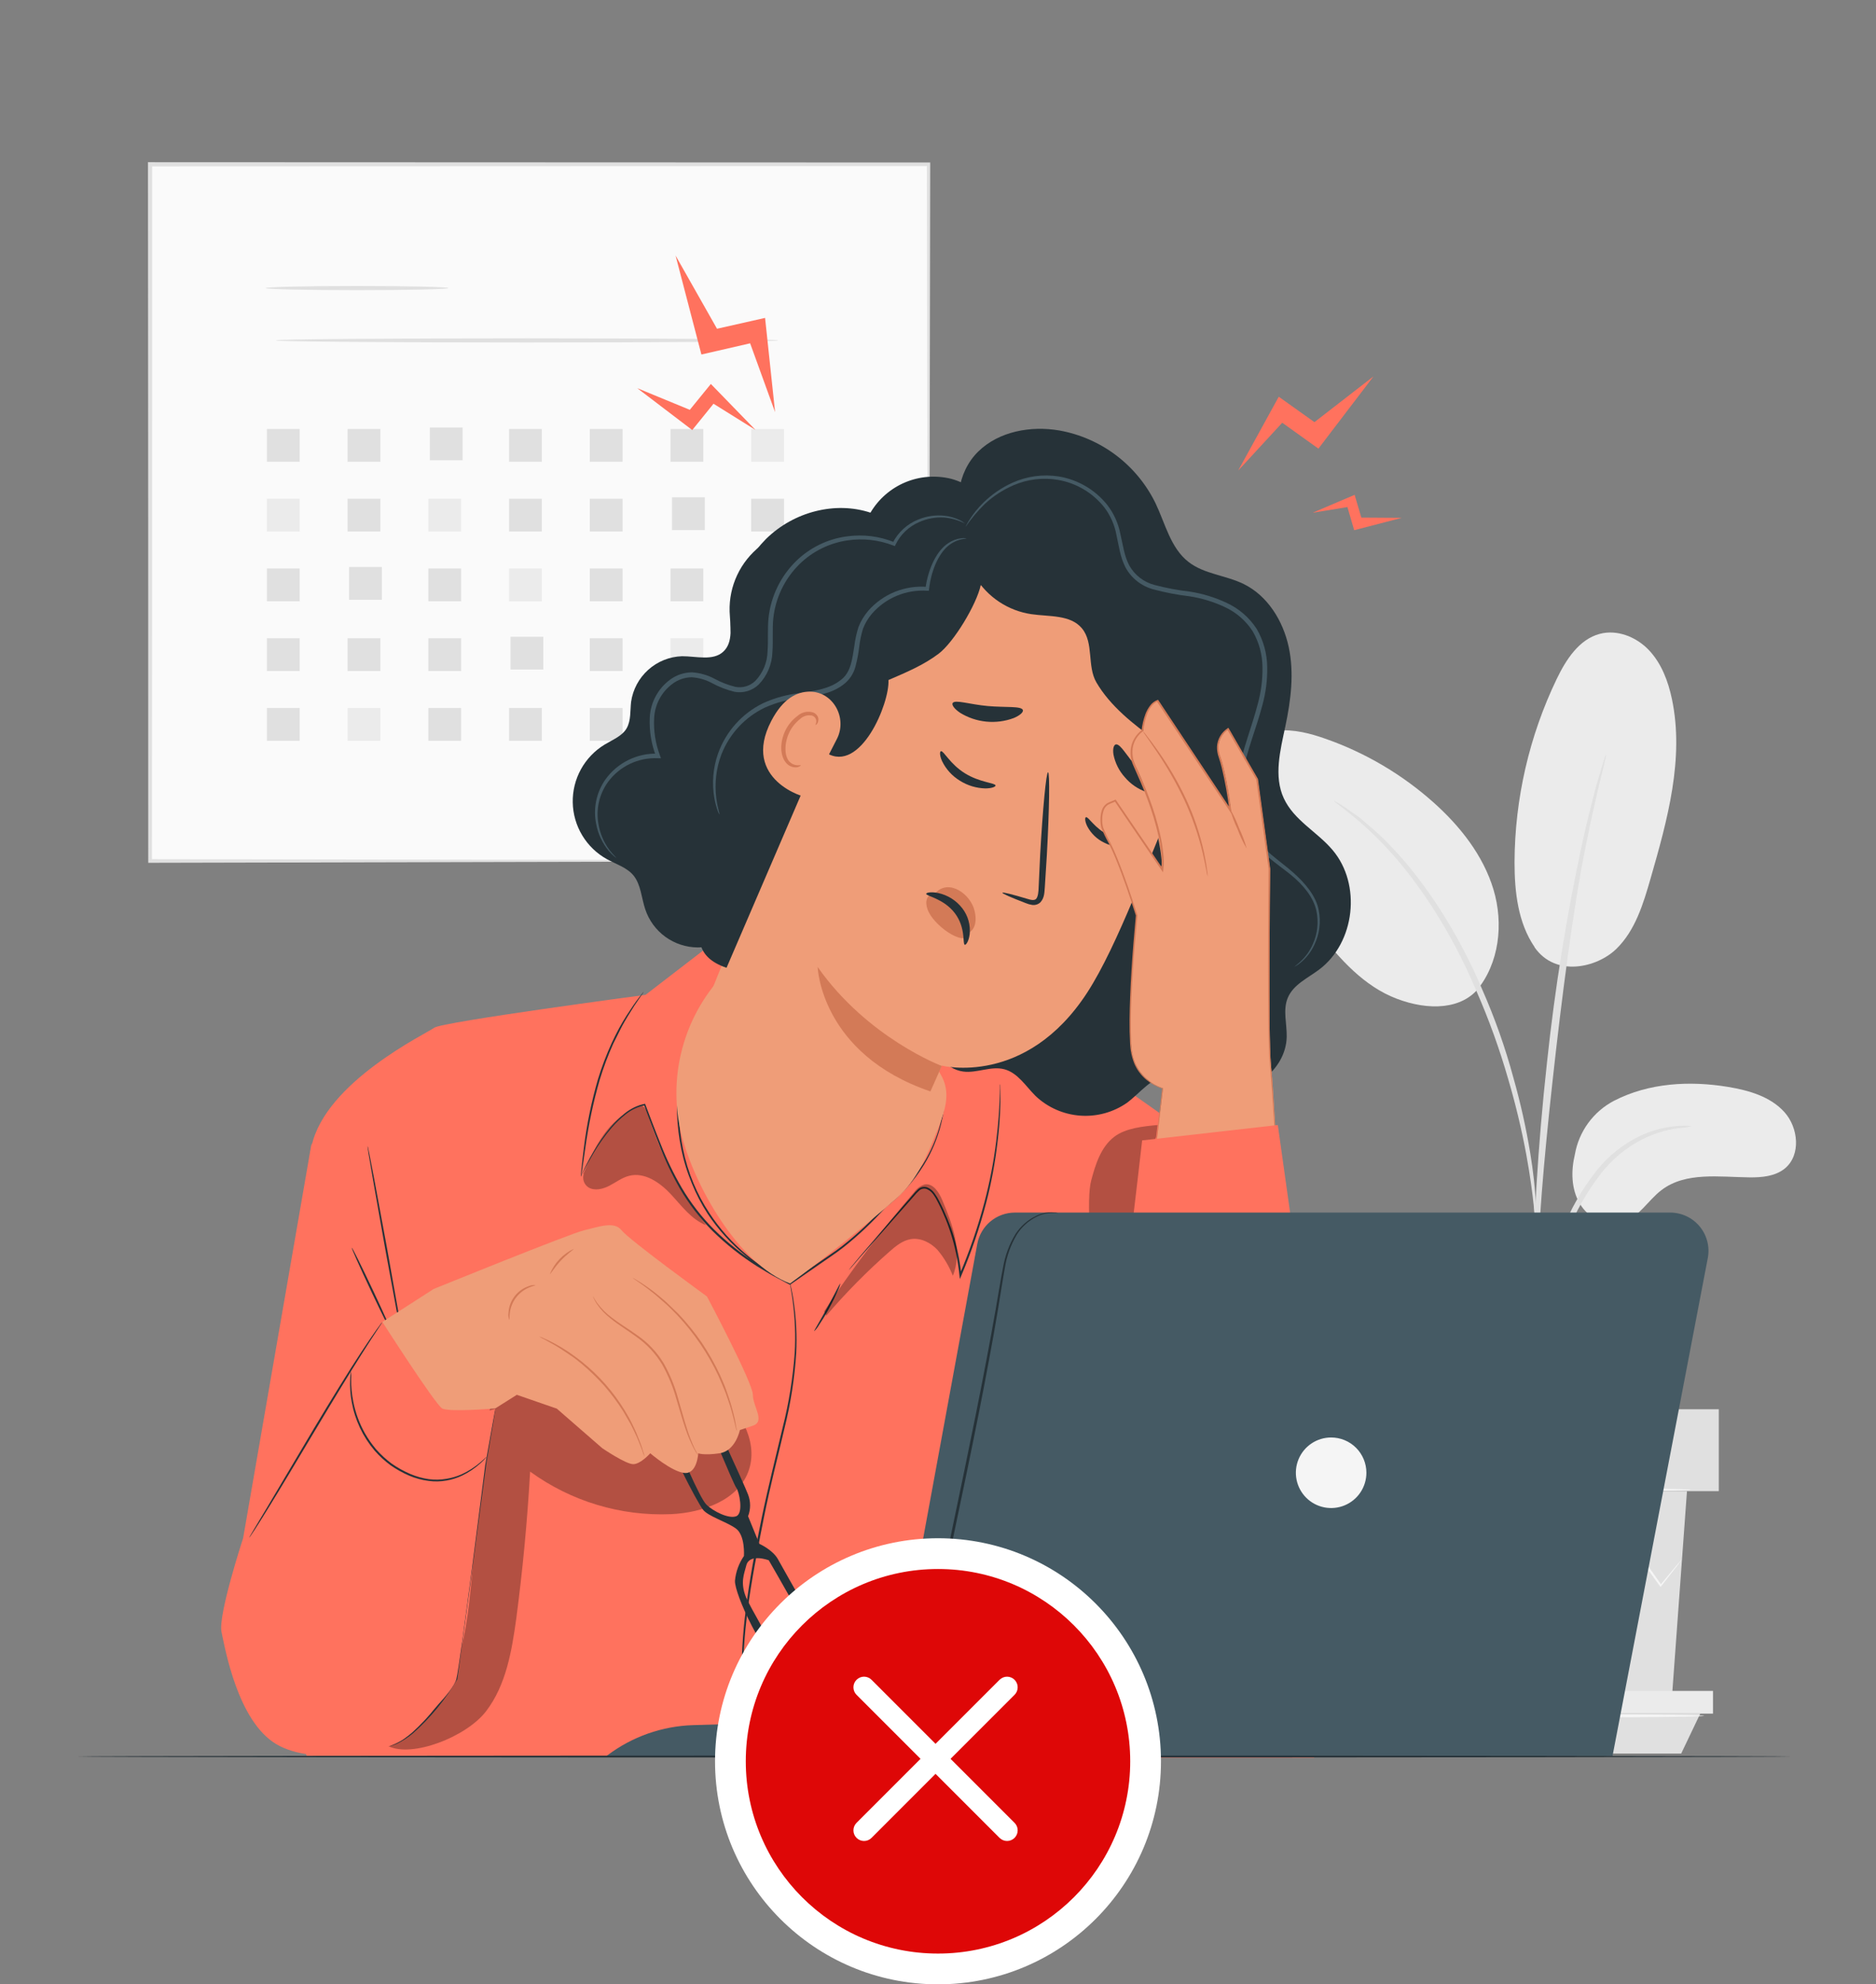 <svg width="244" height="258" viewBox="0 0 244 258" fill="none" xmlns="http://www.w3.org/2000/svg">
<rect x="0" y="0" width="244" height="258" fill="#808080" stroke="none"/>
<path d="M120.766 21.364H19.52V111.947H120.766V21.364Z" fill="#FAFAFA"/>
<path d="M120.766 111.942C120.766 111.942 120.766 111.362 120.741 110.264C120.717 109.166 120.741 107.526 120.741 105.408C120.741 101.157 120.707 94.94 120.678 87.02C120.654 71.194 120.61 48.58 120.561 21.365L120.79 21.594L19.52 21.633L19.789 21.365C19.789 54.319 19.789 85.327 19.759 111.942L19.52 111.708L92.75 111.825L113.402 111.889L118.872 111.918H120.283H120.771C120.771 111.918 120.619 111.918 120.312 111.918H118.931L113.509 111.947L92.906 112.011L19.52 112.181H19.281V111.942C19.281 85.327 19.281 54.319 19.247 21.365V21.091H19.52L120.756 21.13H120.985V21.365C120.937 48.639 120.898 71.306 120.868 87.166C120.868 95.062 120.824 101.265 120.81 105.506C120.81 107.599 120.81 109.209 120.785 110.312C120.761 111.415 120.766 111.942 120.766 111.942Z" fill="#E0E0E0"/>
<path d="M58.341 37.459C58.341 37.605 53.012 37.727 46.438 37.727C39.865 37.727 34.536 37.605 34.536 37.459C34.536 37.312 39.865 37.185 46.438 37.185C53.012 37.185 58.341 37.307 58.341 37.459Z" fill="#E0E0E0"/>
<path d="M101.241 44.257C101.241 44.408 86.601 44.53 68.545 44.53C50.489 44.53 35.849 44.408 35.849 44.257C35.849 44.105 50.489 43.988 68.545 43.988C86.601 43.988 101.241 44.11 101.241 44.257Z" fill="#E0E0E0"/>
<path d="M38.977 55.778H34.712V60.043H38.977V55.778Z" fill="#E0E0E0"/>
<path d="M49.474 55.778H45.209V60.043H49.474V55.778Z" fill="#E0E0E0"/>
<path d="M60.17 55.583H55.905V59.848H60.17V55.583Z" fill="#E0E0E0"/>
<path d="M70.477 55.778H66.212V60.043H70.477V55.778Z" fill="#E0E0E0"/>
<path d="M80.974 55.778H76.709V60.043H80.974V55.778Z" fill="#E0E0E0"/>
<path d="M91.476 55.778H87.211V60.043H91.476V55.778Z" fill="#E0E0E0"/>
<path d="M101.973 55.778H97.708V60.043H101.973V55.778Z" fill="#EBEBEB"/>
<path d="M38.977 64.846H34.712V69.111H38.977V64.846Z" fill="#EBEBEB"/>
<path d="M49.474 64.846H45.209V69.111H49.474V64.846Z" fill="#E0E0E0"/>
<path d="M59.976 64.846H55.711V69.111H59.976V64.846Z" fill="#EBEBEB"/>
<path d="M70.477 64.846H66.212V69.111H70.477V64.846Z" fill="#E0E0E0"/>
<path d="M80.974 64.846H76.709V69.111H80.974V64.846Z" fill="#E0E0E0"/>
<path d="M91.671 64.655H87.406V68.92H91.671V64.655Z" fill="#E0E0E0"/>
<path d="M101.973 64.846H97.708V69.111H101.973V64.846Z" fill="#E0E0E0"/>
<path d="M38.977 73.917H34.712V78.182H38.977V73.917Z" fill="#E0E0E0"/>
<path d="M49.669 73.722H45.404V77.987H49.669V73.722Z" fill="#E0E0E0"/>
<path d="M59.976 73.917H55.711V78.182H59.976V73.917Z" fill="#E0E0E0"/>
<path d="M70.477 73.917H66.212V78.182H70.477V73.917Z" fill="#EBEBEB"/>
<path d="M80.974 73.917H76.709V78.182H80.974V73.917Z" fill="#E0E0E0"/>
<path d="M91.476 73.917H87.211V78.182H91.476V73.917Z" fill="#E0E0E0"/>
<path d="M101.973 73.917H97.708V78.182H101.973V73.917Z" fill="#E0E0E0"/>
<path d="M38.977 82.984H34.712V87.249H38.977V82.984Z" fill="#E0E0E0"/>
<path d="M49.474 82.984H45.209V87.249H49.474V82.984Z" fill="#E0E0E0"/>
<path d="M59.976 82.984H55.711V87.249H59.976V82.984Z" fill="#E0E0E0"/>
<path d="M70.668 82.789H66.402V87.054H70.668V82.789Z" fill="#E0E0E0"/>
<path d="M80.974 82.984H76.709V87.249H80.974V82.984Z" fill="#E0E0E0"/>
<path d="M91.476 82.984H87.211V87.249H91.476V82.984Z" fill="#EBEBEB"/>
<path d="M101.973 82.984H97.708V87.249H101.973V82.984Z" fill="#E0E0E0"/>
<path d="M38.977 92.052H34.712V96.317H38.977V92.052Z" fill="#E0E0E0"/>
<path d="M49.474 92.052H45.209V96.317H49.474V92.052Z" fill="#EBEBEB"/>
<path d="M59.976 92.052H55.711V96.317H59.976V92.052Z" fill="#E0E0E0"/>
<path d="M70.477 92.052H66.212V96.317H70.477V92.052Z" fill="#E0E0E0"/>
<path d="M80.974 92.052H76.709V96.317H80.974V92.052Z" fill="#E0E0E0"/>
<path d="M91.671 91.856H87.406V96.121H91.671V91.856Z" fill="#E0E0E0"/>
<path d="M101.973 92.052H97.708V96.317H101.973V92.052Z" fill="#E0E0E0"/>
<path d="M209.928 143.121C214.442 140.793 219.752 140.49 224.763 141.32C227.452 141.764 230.258 142.569 232.083 144.589C233.909 146.61 234.26 150.167 232.162 151.909C230.907 152.944 229.16 153.1 227.54 153.081C223.636 153.037 219.269 152.344 216.136 154.706C214.35 156.048 213.159 158.288 211.021 158.951C208.884 159.615 206.571 158.366 205.463 156.477C204.355 154.589 204.321 152.232 204.834 150.104C205.089 148.627 205.682 147.228 206.566 146.017C207.449 144.806 208.6 143.815 209.928 143.121Z" fill="#EBEBEB"/>
<path d="M199.592 123.166C202.349 127.109 207.713 125.801 210.201 123.4C212.69 120.999 213.735 117.505 214.691 114.182C216.877 106.589 219.083 98.62 217.458 90.89C216.97 88.577 216.106 86.269 214.481 84.546C212.856 82.823 210.358 81.808 208.074 82.413C205.37 83.126 203.682 85.776 202.476 88.269C198.898 95.706 197.022 103.846 196.986 112.098C196.986 115.939 197.426 119.965 199.592 123.132" fill="#EBEBEB"/>
<path d="M192.018 128.832C195.014 125.275 195.581 120.092 194.248 115.656C192.916 111.22 189.905 107.414 186.44 104.325C182.357 100.687 177.603 97.882 172.444 96.068C170.424 95.355 168.287 94.794 166.154 94.999C164.022 95.204 161.869 96.292 160.874 98.191C159.41 101.001 160.811 104.408 162.338 107.184C165.029 112.084 168.101 116.764 171.527 121.18C174.284 124.733 177.437 128.237 181.638 129.842C185.84 131.448 190.198 131.257 192.423 128.344" fill="#EBEBEB"/>
<path d="M199.407 182.605C199.551 182.018 199.634 181.418 199.656 180.814C199.782 179.511 199.943 177.886 200.144 175.934C200.389 173.529 200.757 171.138 201.246 168.77C201.885 165.886 202.755 163.058 203.847 160.313C204.919 157.569 206.375 154.991 208.171 152.656C209.631 150.756 211.497 149.205 213.632 148.118C215.079 147.401 216.631 146.917 218.229 146.683C218.83 146.658 219.426 146.573 220.01 146.429C219.408 146.35 218.799 146.34 218.195 146.4C216.535 146.526 214.912 146.949 213.402 147.649C211.153 148.708 209.18 150.275 207.639 152.227C205.77 154.594 204.262 157.225 203.164 160.035C202.054 162.82 201.189 165.698 200.578 168.633C200.103 171.027 199.774 173.447 199.592 175.88C199.436 177.954 199.377 179.633 199.348 180.794C199.304 181.398 199.324 182.005 199.407 182.605Z" fill="#E0E0E0"/>
<path d="M199.744 178.842C199.79 178.568 199.807 178.29 199.793 178.013C199.793 177.388 199.793 176.602 199.793 175.636C199.793 173.577 199.793 170.59 199.9 166.906C200.081 159.537 200.715 151.607 201.945 140.427C203.101 129.915 204.663 117.681 206.303 109.727C206.659 107.916 207.01 106.311 207.347 104.847C207.684 103.383 207.937 102.187 208.201 101.187C208.464 100.186 208.606 99.484 208.752 98.878C208.834 98.612 208.884 98.337 208.899 98.059C208.774 98.307 208.677 98.569 208.611 98.839L207.923 101.113C207.615 102.089 207.303 103.324 206.947 104.749C206.59 106.174 206.185 107.794 205.8 109.6C203.762 119.007 202.231 128.518 201.213 138.089C199.983 149.289 199.431 159.493 199.383 166.881C199.339 170.575 199.417 173.567 199.51 175.631C199.573 176.607 199.617 177.378 199.656 178.003C199.653 178.285 199.683 178.567 199.744 178.842Z" fill="#E0E0E0"/>
<path d="M199.793 159.171C199.858 158.344 199.858 157.514 199.793 156.687C199.653 154.434 199.401 152.19 199.036 149.962C198.491 146.659 197.762 143.389 196.85 140.168C195.783 136.206 194.412 132.331 192.751 128.578C189.335 120.516 184.738 113.938 180.722 109.844C179.835 108.908 178.889 108.03 177.891 107.214C177.457 106.848 177.076 106.482 176.686 106.194L175.588 105.437C174.926 104.936 174.226 104.487 173.494 104.095C173.377 104.256 176.457 106.072 180.326 110.205C184.196 114.338 188.686 120.878 192.038 128.871C193.672 132.602 195.055 136.438 196.177 140.354C197.117 143.546 197.894 146.784 198.504 150.055C199.017 152.846 199.315 155.13 199.48 156.711C199.522 157.538 199.627 158.36 199.793 159.171Z" fill="#E0E0E0"/>
<path d="M180.775 193.873L182.747 220.884H217.444L219.415 193.873H180.775Z" fill="#E0E0E0"/>
<path d="M223.553 183.229H177.423V193.877H223.553V183.229Z" fill="#E0E0E0"/>
<path d="M177.423 219.849V222.801H179.59H222.797V219.849H177.423Z" fill="#EBEBEB"/>
<path d="M181.717 227.994L179.589 222.801H221.142L218.663 227.994H181.717Z" fill="#E0E0E0"/>
<path d="M218.77 202.7C218.77 202.7 218.727 202.793 218.609 202.949L218.092 203.637L216.072 206.224L215.979 206.341L215.891 206.219L210.928 199.353H211.211L206.331 206.273L206.175 206.492L206.004 206.287L200.207 199.387H200.539L200.222 199.787C198.421 202.042 196.684 204.228 195.034 206.287L194.863 206.507L194.702 206.282C192.945 203.789 191.286 201.461 189.822 199.358H190.105L184.083 206.224L183.976 206.346L183.893 206.204C183.098 204.872 182.468 203.808 182.009 203.037L181.521 202.193C181.46 202.099 181.411 201.997 181.375 201.89C181.453 201.972 181.522 202.062 181.58 202.159C181.717 202.374 181.897 202.647 182.112 202.974L184.093 206.082H183.903L189.832 199.128L189.983 198.958L190.115 199.143L195.054 206.034H194.722L199.895 199.524L200.212 199.123L200.378 198.918L200.549 199.119L206.326 206.034H206.004L210.943 199.148L211.084 198.948L211.226 199.148L216.106 206.092H215.925L218.029 203.569L218.595 202.915C218.646 202.838 218.705 202.766 218.77 202.7Z" fill="#F5F5F5"/>
<path d="M219.898 193.697C219.898 193.814 211.206 193.912 200.48 193.912C189.754 193.912 181.062 193.814 181.062 193.697C181.062 193.58 189.759 193.482 200.48 193.482C211.201 193.482 219.898 193.575 219.898 193.697Z" fill="#F5F5F5"/>
<path d="M221.65 223.094C221.65 223.211 212.202 223.309 200.548 223.309C188.895 223.309 179.447 223.211 179.447 223.094C179.447 222.977 188.895 222.874 200.548 222.874C212.202 222.874 221.65 222.972 221.65 223.094Z" fill="#F5F5F5"/>
<path d="M96.507 120.604L92.603 122.698L83.96 129.349C83.96 129.349 57.496 132.863 56.481 133.624C55.466 134.385 42.329 140.637 40.523 149.025C38.718 157.414 35.087 212.124 35.087 212.124L39.889 228.286L136.274 228.438L158.878 228.115C158.878 228.115 167.559 207.829 167.559 202.252C167.559 196.674 165.022 154.735 165.022 154.735L137.913 135.62L96.507 120.604Z" fill="#FF725E"/>
<path d="M83.716 128.954C83.681 129.034 83.637 129.109 83.585 129.179C83.467 129.344 83.331 129.549 83.16 129.798C82.779 130.325 82.262 131.116 81.662 132.107C81.369 132.595 81.037 133.151 80.73 133.761C80.422 134.371 80.091 135.02 79.754 135.713C79.072 137.233 78.487 138.794 78.002 140.388C77.166 143.297 76.54 146.261 76.128 149.26C75.962 150.382 75.83 151.305 75.733 151.988C75.689 152.285 75.654 152.529 75.625 152.729C75.618 152.816 75.599 152.902 75.567 152.983C75.556 152.897 75.556 152.81 75.567 152.725C75.567 152.524 75.606 152.276 75.63 151.973C75.689 151.324 75.796 150.387 75.942 149.235C76.314 146.216 76.927 143.231 77.777 140.31C78.267 138.709 78.862 137.142 79.558 135.62C79.89 134.917 80.213 134.259 80.534 133.668C80.857 133.078 81.193 132.517 81.51 132.019C82.14 131.043 82.677 130.257 83.082 129.745L83.546 129.154C83.595 129.081 83.652 129.014 83.716 128.954Z" fill="#263238"/>
<g opacity="0.3">
<path d="M84.316 145.038C84.155 144.521 83.95 143.94 83.448 143.74C83.057 143.579 83.213 143.833 82.823 143.999C79.163 145.507 77.397 148.879 75.845 152.705L75.933 152.612C75.822 152.932 75.821 153.28 75.93 153.601C76.038 153.921 76.251 154.197 76.533 154.384C77.358 154.872 78.416 154.603 79.266 154.164C80.115 153.725 80.891 153.115 81.818 152.881C83.819 152.363 85.815 153.735 87.23 155.247C88.645 156.76 89.914 158.556 91.846 159.303C88.489 155.046 85.937 150.212 84.316 145.038Z" fill="black"/>
</g>
<path d="M75.557 152.983C75.997 151.912 76.516 150.874 77.109 149.879C77.784 148.701 78.561 147.584 79.431 146.541C79.982 145.891 80.593 145.295 81.257 144.76C82.005 144.149 82.888 143.726 83.833 143.525H83.906L83.936 143.599C84.546 145.194 85.19 146.937 85.936 148.771C86.698 150.723 87.611 152.612 88.664 154.423C89.83 156.4 91.24 158.224 92.861 159.849C94.608 161.569 96.533 163.097 98.605 164.407C99.312 164.822 99.996 165.266 100.703 165.656L102.816 166.784H102.689L106.213 164.344L107.921 163.167C108.487 162.782 109.038 162.396 109.56 161.987C111.528 160.436 113.357 158.716 115.026 156.848C117.019 155.34 118.721 153.481 120.048 151.363C121.065 149.737 121.827 147.964 122.307 146.107C122.614 144.915 122.807 143.696 122.883 142.467C122.912 142.037 122.883 141.71 122.917 141.491C122.951 141.271 122.917 141.159 122.917 141.159C122.917 141.159 122.917 141.271 122.917 141.491C122.917 141.71 122.917 142.042 122.917 142.467C122.872 143.704 122.698 144.934 122.4 146.136C121.935 148.014 121.183 149.808 120.17 151.455C118.853 153.593 117.158 155.473 115.168 157.004C113.494 158.89 111.659 160.626 109.682 162.191C109.155 162.606 108.604 162.997 108.038 163.382L106.33 164.563L102.807 167.003L102.748 167.047L102.68 167.013L100.557 165.881C99.844 165.49 99.156 165.046 98.449 164.627C96.357 163.309 94.414 161.768 92.656 160.03C91.023 158.388 89.605 156.547 88.435 154.549C87.388 152.719 86.486 150.81 85.736 148.84C84.995 146.995 84.36 145.248 83.76 143.652L83.862 143.711C82.946 143.903 82.088 144.309 81.359 144.897C80.701 145.42 80.093 146.003 79.544 146.639C78.671 147.67 77.885 148.771 77.196 149.933C76.625 150.909 76.22 151.66 75.962 152.183L75.664 152.783C75.637 152.854 75.601 152.921 75.557 152.983Z" fill="#263238"/>
<path d="M130.101 140.969C130.175 143.455 130.058 145.943 129.75 148.411C129.444 151.105 128.947 153.775 128.261 156.399C127.419 159.627 126.339 162.788 125.031 165.857L124.845 166.296L124.787 165.808C124.752 165.525 124.728 165.217 124.679 164.905C124.45 163.154 124.042 161.43 123.464 159.761C123.186 158.951 122.869 158.171 122.527 157.419C122.356 157.043 122.176 156.677 121.99 156.316C121.822 155.961 121.623 155.621 121.395 155.301C121.181 154.99 120.883 154.746 120.536 154.598C120.372 154.539 120.194 154.525 120.023 154.558C119.851 154.59 119.691 154.668 119.56 154.784C119.293 155.028 119.045 155.292 118.818 155.574L118.111 156.38L115.529 159.308L111.777 163.558L110.776 164.729L110.503 165.022L110.405 165.115C110.428 165.075 110.454 165.037 110.483 165.003L110.737 164.695L111.713 163.514L115.402 159.21L117.96 156.243C118.194 155.975 118.448 155.706 118.662 155.428C118.898 155.136 119.156 154.862 119.433 154.608C119.592 154.47 119.784 154.377 119.991 154.337C120.198 154.298 120.411 154.314 120.609 154.384C120.992 154.548 121.32 154.817 121.556 155.16C121.795 155.49 122.004 155.841 122.181 156.209C122.366 156.57 122.552 156.941 122.722 157.317C123.069 158.073 123.391 158.863 123.698 159.678C124.282 161.367 124.694 163.11 124.928 164.881C124.977 165.193 125.001 165.505 125.036 165.793L124.792 165.759C126.095 162.701 127.178 159.553 128.032 156.341C128.724 153.729 129.238 151.073 129.569 148.391C129.852 146.107 129.969 144.248 130.018 142.964C130.052 142.32 130.052 141.823 130.067 141.5C130.067 141.344 130.067 141.217 130.067 141.115C130.067 141.012 130.101 140.969 130.101 140.969Z" fill="#263238"/>
<path d="M93.696 127.485C93.696 127.485 93.696 127.524 93.623 127.583L93.388 127.846C93.174 128.071 92.9 128.427 92.534 128.891C91.568 130.248 90.781 131.724 90.192 133.283C89.298 135.574 88.709 137.973 88.44 140.417C88.097 143.409 88.229 146.436 88.83 149.387C89.139 150.913 89.597 152.405 90.197 153.842C90.754 155.18 91.436 156.462 92.232 157.673C93.577 159.73 95.222 161.576 97.112 163.148C97.897 163.841 98.698 164.358 99.366 164.856C100.035 165.354 100.679 165.696 101.187 165.983L102.372 166.637L102.68 166.813C102.717 166.831 102.752 166.854 102.782 166.881C102.782 166.881 102.743 166.881 102.67 166.837L102.353 166.681L101.138 166.071C100.62 165.793 100.01 165.403 99.288 164.973C98.566 164.544 97.824 163.997 96.999 163.285C95.075 161.719 93.4 159.869 92.032 157.8C91.232 156.565 90.55 155.258 89.997 153.896C89.389 152.447 88.924 150.941 88.611 149.401C88.003 146.423 87.878 143.367 88.24 140.349C88.523 137.887 89.133 135.475 90.055 133.175C90.668 131.617 91.489 130.15 92.495 128.812C92.773 128.453 93.075 128.112 93.398 127.793L93.647 127.544L93.696 127.485Z" fill="#263238"/>
<path d="M52.187 174.377C52.187 174.377 52.226 174.416 52.285 174.514L52.543 174.967H52.47C52.123 173.328 51.177 168.301 50.098 162.353C49.454 158.693 48.868 155.379 48.434 152.934C48.239 151.753 48.078 150.787 47.946 150.075C47.902 149.757 47.863 149.504 47.834 149.294C47.814 149.204 47.806 149.112 47.809 149.021C47.843 149.107 47.868 149.197 47.883 149.289C47.927 149.489 47.98 149.748 48.044 150.06C48.185 150.763 48.371 151.729 48.6 152.905C49.054 155.345 49.664 158.649 50.342 162.309C51.416 168.253 52.294 173.299 52.538 174.953L52.577 175.202L52.465 174.977L52.236 174.489C52.216 174.453 52.2 174.416 52.187 174.377Z" fill="#263238"/>
<path d="M51.01 173.372C50.947 173.401 49.717 170.932 48.263 167.852C46.809 164.773 45.686 162.25 45.75 162.221C45.813 162.192 47.043 164.661 48.497 167.74C49.951 170.82 51.074 173.342 51.01 173.372Z" fill="#263238"/>
<g opacity="0.3">
<path d="M50.508 227.027C53.568 228.565 60.663 225.851 63.24 222.469C65.816 219.088 66.563 214.686 67.144 210.47C67.986 204.116 68.588 197.738 68.949 191.335C74.258 195.194 80.716 197.145 87.274 196.869C91.412 196.679 96.131 195.034 97.414 191.096C98.698 187.158 95.95 183.185 93.12 180.223C90.423 177.401 87.484 174.821 84.336 172.513C82.272 171 80.007 169.585 77.46 169.287C74.713 168.99 71.936 170.112 69.847 171.922C67.759 173.733 66.299 176.173 65.231 178.72C61.966 186.504 62.142 195.215 61.473 203.608C60.805 212.002 59.916 220.732 52.465 226.208" fill="black"/>
</g>
<path d="M50.708 227.056C50.775 227.017 50.845 226.985 50.918 226.959L51.533 226.69C52.281 226.293 52.982 225.812 53.621 225.256C55.853 223.22 57.755 220.849 59.258 218.229V218.268C59.702 214.925 60.234 211.021 60.775 206.873C61.673 200.295 62.464 194.341 63.103 190.037C63.498 187.914 63.816 186.191 64.045 184.971C64.157 184.391 64.245 183.932 64.313 183.595L64.387 183.239C64.393 183.199 64.405 183.159 64.421 183.122C64.428 183.162 64.428 183.203 64.421 183.244C64.421 183.341 64.387 183.459 64.367 183.605L64.147 184.991C63.938 186.211 63.66 187.919 63.284 190.066C62.708 194.395 61.913 200.314 61.034 206.907C60.468 211.055 59.936 214.954 59.482 218.297V218.321C57.954 220.954 56.013 223.325 53.734 225.344C53.08 225.895 52.36 226.364 51.591 226.739C51.318 226.851 51.103 226.925 50.957 226.973C50.88 227.016 50.795 227.044 50.708 227.056Z" fill="#263238"/>
<path d="M97.683 228.116C97.66 228.067 97.644 228.017 97.634 227.964C97.605 227.847 97.571 227.696 97.527 227.506C97.439 227.101 97.278 226.53 97.151 225.739C96.761 223.55 96.535 221.335 96.478 219.112C96.4 215.821 96.576 212.528 97.005 209.264C97.454 205.575 98.2 201.559 99.069 197.362C99.938 193.165 100.948 189.207 101.797 185.601C102.603 182.419 103.127 179.173 103.363 175.9C103.49 173.691 103.408 171.476 103.119 169.282C103.036 168.502 102.905 167.906 102.846 167.496L102.778 167.033C102.771 166.979 102.771 166.925 102.778 166.872C102.797 166.922 102.811 166.974 102.817 167.028C102.841 167.145 102.875 167.296 102.914 167.486C102.983 167.891 103.134 168.462 103.232 169.268C103.558 171.465 103.668 173.69 103.559 175.909C103.347 179.202 102.839 182.468 102.041 185.669C101.202 189.285 100.162 193.228 99.332 197.43C98.503 201.632 97.712 205.629 97.249 209.308C96.807 212.557 96.61 215.834 96.658 219.112C96.699 221.324 96.897 223.53 97.249 225.715C97.361 226.491 97.507 227.081 97.576 227.491C97.61 227.681 97.639 227.837 97.659 227.955C97.678 228.072 97.683 228.116 97.683 228.116Z" fill="#263238"/>
<path d="M105.895 173.089C105.837 173.05 106.676 171.708 107.613 169.995C108.55 168.282 109.229 166.852 109.297 166.881C109.226 167.221 109.107 167.55 108.945 167.857C108.692 168.448 108.306 169.248 107.838 170.112C107.369 170.976 106.896 171.727 106.535 172.259C106.361 172.564 106.146 172.843 105.895 173.089Z" fill="#263238"/>
<g opacity="0.3">
<path d="M107.468 171.063C110.011 168.086 112.766 165.296 115.71 162.714C116.515 162.006 117.389 161.289 118.448 161.113C119.736 160.898 121.049 161.562 121.942 162.519C122.783 163.522 123.456 164.656 123.933 165.876C125.211 162.733 123.884 159.19 122.566 156.062C122.137 155.042 121.395 153.832 120.302 153.998C119.73 154.158 119.232 154.514 118.897 155.003C114.667 159.914 110.755 165.089 107.185 170.497" fill="black"/>
</g>
<g opacity="0.3">
<path d="M150.372 147.82L150.552 146.273C148.693 146.449 146.409 146.668 144.926 147.8C143.193 149.123 142.486 151.373 141.929 153.471C140.602 158.244 144.369 182.814 144.174 187.768C145.819 187.07 146.98 176.544 147.273 174.757C147.995 170.458 146.536 167.774 146.98 166.574C147.424 165.373 147.41 164.07 147.444 162.797C147.605 157.092 148.171 153.081 150.372 147.82Z" fill="black"/>
</g>
<path d="M126.113 68.959C123.751 66.031 124.527 61.351 127.231 58.711C129.934 56.071 134.063 55.339 137.757 55.964C140.449 56.443 142.99 57.553 145.171 59.202C147.351 60.852 149.11 62.995 150.304 65.455C151.572 68.115 152.256 71.258 154.583 73.063C156.623 74.654 159.434 74.791 161.757 75.933C164.87 77.455 166.881 80.72 167.613 84.112C168.345 87.503 167.896 91.036 167.179 94.433C166.52 97.546 165.641 100.914 166.978 103.798C168.316 106.682 171.327 108.151 173.322 110.522C177.1 114.978 176.25 122.561 171.571 126.065C170.082 127.183 168.198 128.017 167.486 129.754C166.837 131.326 167.388 133.107 167.354 134.805C167.271 139.197 162.445 142.784 158.224 141.637C156.096 141.052 154.134 139.48 151.943 139.778C149.752 140.076 148.317 142.086 146.575 143.389C144.792 144.628 142.638 145.215 140.473 145.053C138.308 144.89 136.265 143.987 134.688 142.496C133.409 141.222 132.379 139.49 130.632 139.026C128.885 138.563 127.055 139.563 125.264 139.319C122.927 139.002 121.39 136.679 120.697 134.439C120.004 132.199 119.823 129.735 118.657 127.685C117.12 124.972 114.192 123.464 111.752 121.561C109.041 119.467 106.813 116.815 105.217 113.784C103.62 110.754 102.694 107.416 102.499 103.997C102.305 100.577 102.848 97.156 104.09 93.964C105.333 90.773 107.247 87.885 109.702 85.498" fill="#263238"/>
<path d="M93.383 127.5C91.066 130.206 89.425 133.424 88.595 136.889C87.765 140.355 87.771 143.967 88.611 147.43C90.353 154.315 96.111 164.383 102.763 166.881C107.077 163.719 112.62 159.303 116.642 155.779C119.243 153.5 120.624 150.167 121.912 146.956C122.654 145.102 123.41 143.101 122.947 141.159C122.6 139.729 121.634 138.538 120.614 137.479C117.301 134.095 113.23 131.549 108.737 130.05C104.245 128.552 99.46 128.144 94.779 128.861" fill="#EF9D78"/>
<path d="M113.133 77.924C114.333 75.49 116.333 73.541 118.799 72.406C121.264 71.271 124.044 71.017 126.675 71.687L143.32 75.933C151.641 78.612 158.155 91.49 153.251 102.773C149.376 111.679 145.409 122.869 141.432 129.017C133.429 141.374 122.488 138.548 122.488 138.548L116.583 151.724L92.441 129.086L113.133 77.924Z" fill="#EF9D78"/>
<path d="M141.242 106.252C141.554 106.135 142.374 107.716 144.17 108.561C145.966 109.405 147.742 109.166 147.83 109.483C147.879 109.629 147.474 109.922 146.693 110.059C145.647 110.219 144.577 110.048 143.633 109.571C142.692 109.122 141.918 108.383 141.427 107.463C141.086 106.789 141.091 106.301 141.242 106.252Z" fill="#263238"/>
<path d="M122.39 97.668C122.742 97.6 123.552 99.332 125.494 100.538C127.436 101.743 129.398 101.777 129.481 102.114C129.525 102.27 129.061 102.499 128.188 102.509C126.999 102.486 125.839 102.136 124.835 101.499C123.838 100.89 123.037 100.007 122.527 98.957C122.185 98.19 122.22 97.693 122.39 97.668Z" fill="#263238"/>
<path d="M130.379 116.076C130.418 115.968 131.643 116.276 133.595 116.861C134.083 117.017 134.571 117.125 134.79 116.837C135.01 116.549 135.078 115.958 135.093 115.309C135.156 113.982 135.225 112.591 135.288 111.127C135.62 105.198 136.074 100.391 136.313 100.416C136.552 100.44 136.484 105.252 136.157 111.186C136.066 112.647 135.978 114.039 135.893 115.363C135.835 115.973 135.869 116.715 135.322 117.315C135.18 117.45 135.009 117.551 134.822 117.61C134.636 117.669 134.438 117.685 134.244 117.657C133.953 117.613 133.67 117.533 133.4 117.418C131.496 116.686 130.34 116.183 130.379 116.076Z" fill="#263238"/>
<path d="M122.488 138.592C122.488 138.592 112.85 134.981 106.345 125.723C106.345 125.723 106.711 137.025 121.014 141.905L122.488 138.592Z" fill="#D37A57"/>
<path d="M123.903 91.412C124.205 90.924 126.113 91.588 128.475 91.798C130.837 92.007 132.833 91.773 133.038 92.315C133.126 92.574 132.697 93.008 131.838 93.364C130.701 93.785 129.483 93.942 128.276 93.823C127.07 93.704 125.906 93.312 124.874 92.676C124.103 92.154 123.766 91.646 123.903 91.412Z" fill="#263238"/>
<path d="M145.175 96.78C145.789 96.78 146.551 98.298 147.868 99.747C149.186 101.196 150.547 102.187 150.46 102.802C150.401 103.08 149.889 103.202 149.079 102.963C148.008 102.593 147.056 101.942 146.321 101.079C145.563 100.244 145.045 99.219 144.823 98.112C144.696 97.283 144.887 96.799 145.175 96.78Z" fill="#263238"/>
<path d="M126.148 121.175C126.148 121.175 127.28 120.585 126.753 118.408C126.226 116.232 123.464 114.265 121.712 116.056C121.712 116.056 119.946 116.188 120.639 118.228C121.332 120.267 125.362 123.147 126.114 121.507" fill="#D37A57"/>
<path d="M125.489 122.839C125.167 122.781 125.655 120.658 124.191 118.73C122.727 116.803 120.414 116.51 120.468 116.207C120.468 116.066 121.068 115.915 122.029 116.11C123.275 116.381 124.385 117.085 125.162 118.096C125.912 119.067 126.253 120.293 126.114 121.512C125.992 122.415 125.631 122.883 125.489 122.839Z" fill="#263238"/>
<path d="M98.898 70.989C97.609 71.996 96.574 73.293 95.879 74.774C95.184 76.255 94.847 77.879 94.897 79.515C94.97 81.34 95.414 83.492 94.072 84.731C92.73 85.971 90.549 85.312 88.704 85.322C87.079 85.375 85.525 85.999 84.314 87.085C83.103 88.17 82.313 89.646 82.082 91.256C81.95 92.408 82.082 93.652 81.516 94.672C80.95 95.692 79.676 96.18 78.641 96.809C77.351 97.591 76.288 98.698 75.56 100.019C74.832 101.341 74.465 102.831 74.494 104.339C74.523 105.848 74.948 107.322 75.727 108.614C76.505 109.907 77.61 110.972 78.929 111.703C80.125 112.362 81.521 112.777 82.394 113.826C83.37 115.031 83.429 116.754 83.922 118.218C84.396 119.655 85.308 120.907 86.531 121.797C87.754 122.688 89.225 123.173 90.738 123.184C92.251 123.195 93.729 122.731 94.965 121.857C96.2 120.984 97.13 119.745 97.625 118.316" fill="#263238"/>
<path d="M125.904 66.319C125.412 67.751 125.242 69.273 125.406 70.778C125.57 72.283 126.063 73.733 126.851 75.025C127.639 76.318 128.702 77.421 129.964 78.255C131.227 79.091 132.658 79.637 134.156 79.856C136.469 80.193 139.231 79.9 140.724 81.701C142.295 83.594 141.363 86.61 142.608 88.738C144.379 91.768 147.41 94.189 150.279 96.219C152.5 97.785 149.962 102.143 150.928 104.681C151.894 107.218 155.872 113.011 158.585 113.113C159.18 110.844 162.557 100.874 162.616 98.532C162.674 96.19 162.128 93.75 160.693 91.905C159.898 90.895 158.853 90.09 158.165 89.006C156.677 86.659 157.189 83.638 156.701 80.891C156.374 79.12 155.627 77.453 154.523 76.03C153.42 74.607 151.991 73.469 150.357 72.712C147.649 71.472 144.472 71.336 141.969 69.72C140.119 68.525 138.797 66.617 136.879 65.533C133.145 63.425 128.47 65.045 124.61 66.9" fill="#263238"/>
<path d="M107.911 94.672C107.526 94.413 104.983 96.351 107.492 97.898C111.918 100.601 115.719 91.456 115.558 88.416C117.813 87.44 120.092 86.498 122.078 85C124.064 83.502 127.031 78.568 127.563 76.06C129.256 76.748 137.44 76.811 136.728 76.318C135.112 75.201 131.848 72.805 131.413 70.95C130.472 66.876 127.578 63.328 123.752 62.264C121.757 61.76 119.652 61.915 117.753 62.707C115.854 63.499 114.262 64.884 113.216 66.656C108.663 65.153 103.266 66.505 99.635 70.072C97.822 71.899 96.481 74.139 95.727 76.599C94.973 79.059 94.829 81.666 95.306 84.195C95.57 85.493 96.009 86.849 95.594 88.138C95.077 89.728 93.476 90.578 92.203 91.622C88.733 94.438 87.24 99.43 87.664 103.905C88.089 108.38 88.86 110.181 91.08 111.806C95.428 114.978 86.391 123.088 94.496 125.831" fill="#263238"/>
<path d="M168.36 125.684C168.36 125.655 168.648 125.484 169.121 125.04C169.82 124.398 170.377 123.616 170.756 122.747C171.371 121.382 171.53 119.856 171.21 118.394C170.829 116.691 169.546 115.07 167.828 113.689C166.11 112.308 163.968 110.976 162.416 108.717C160.864 106.457 160.586 103.349 161.084 100.421C161.582 97.493 162.812 94.565 163.602 91.485C164.028 89.934 164.23 88.331 164.202 86.722C164.188 85.088 163.747 83.485 162.924 82.072C162.036 80.7 160.777 79.608 159.293 78.924C157.838 78.243 156.294 77.773 154.706 77.529C153.125 77.343 151.559 77.042 150.021 76.631C149.25 76.425 148.528 76.064 147.901 75.57C147.275 75.076 146.755 74.459 146.376 73.756C145.668 72.361 145.512 70.882 145.205 69.54C144.965 68.239 144.424 67.012 143.623 65.958C142.127 64.072 139.989 62.804 137.616 62.396C135.66 62.063 133.65 62.304 131.828 63.089C130.449 63.682 129.182 64.508 128.081 65.529C127.161 66.431 126.331 67.42 125.602 68.481C125.602 68.481 125.626 68.393 125.709 68.247C125.823 68.024 125.948 67.808 126.085 67.598C126.602 66.78 127.213 66.025 127.905 65.348C129.005 64.272 130.285 63.396 131.687 62.762C133.568 61.913 135.655 61.63 137.694 61.947C140.186 62.356 142.437 63.674 144.014 65.646C144.871 66.758 145.456 68.055 145.722 69.433C146.044 70.804 146.21 72.249 146.869 73.503C147.217 74.132 147.69 74.683 148.259 75.122C148.828 75.562 149.481 75.881 150.177 76.06C151.688 76.459 153.226 76.748 154.779 76.924C156.43 77.182 158.035 77.675 159.547 78.388C161.142 79.122 162.496 80.295 163.451 81.769C164.331 83.278 164.802 84.99 164.817 86.737C164.847 88.405 164.636 90.068 164.193 91.676C163.368 94.814 162.128 97.678 161.645 100.552C161.162 103.427 161.391 106.321 162.836 108.443C164.28 110.566 166.418 111.889 168.101 113.362C169.785 114.836 171.171 116.515 171.517 118.335C171.824 119.869 171.62 121.461 170.937 122.869C170.524 123.754 169.919 124.536 169.165 125.157C168.924 125.371 168.652 125.548 168.36 125.684Z" fill="#455A64"/>
<path d="M153.373 96.219C153.427 96.243 153.134 96.917 152.836 98.195C152.428 100.001 152.37 101.868 152.666 103.695C152.863 104.949 153.234 106.169 153.769 107.321C154.415 108.633 155.218 109.862 156.16 110.981C156.673 111.627 157.11 112.329 157.463 113.075C157.836 113.883 157.994 114.774 157.921 115.661C157.78 117.476 156.887 119.077 156.223 120.731C155.559 122.386 155.135 124.094 155.774 125.611C156.413 127.129 157.575 128.266 158.673 129.359C159.8 130.369 160.767 131.544 161.542 132.843C162.194 134.045 162.369 135.448 162.03 136.772C161.806 137.71 161.376 138.587 160.772 139.339C160.168 140.091 159.404 140.699 158.536 141.12C158.064 141.333 157.562 141.473 157.048 141.535C156.87 141.561 156.689 141.561 156.511 141.535C157.17 141.389 157.813 141.176 158.429 140.9C159.226 140.46 159.92 139.855 160.464 139.125C161.008 138.396 161.391 137.558 161.586 136.669C161.87 135.458 161.697 134.184 161.098 133.092C160.332 131.855 159.385 130.739 158.287 129.784C157.185 128.695 155.901 127.524 155.218 125.836C154.88 124.977 154.767 124.047 154.891 123.132C155.031 122.222 155.291 121.335 155.662 120.492C156.35 118.809 157.199 117.242 157.326 115.612C157.453 113.982 156.638 112.552 155.716 111.327C154.76 110.167 153.954 108.891 153.315 107.531C152.005 104.57 151.762 101.247 152.627 98.127C152.761 97.626 152.936 97.136 153.149 96.663C153.2 96.504 153.276 96.355 153.373 96.219Z" fill="#455A64"/>
<path d="M80.153 111.537C80.153 111.537 80.046 111.479 79.875 111.332C79.616 111.116 79.377 110.876 79.163 110.615C78.338 109.614 77.781 108.42 77.543 107.145C77.336 106.149 77.336 105.121 77.542 104.125C77.747 103.129 78.154 102.185 78.738 101.353C79.514 100.267 80.548 99.391 81.747 98.805C82.945 98.218 84.271 97.938 85.605 97.99L85.336 98.351C84.708 96.735 84.427 95.004 84.511 93.271C84.562 92.316 84.822 91.384 85.273 90.54C85.724 89.697 86.355 88.963 87.122 88.391C87.947 87.773 88.946 87.431 89.977 87.415C91.01 87.478 92.017 87.762 92.929 88.25C93.787 88.716 94.7 89.07 95.647 89.304C96.108 89.392 96.582 89.368 97.032 89.235C97.481 89.102 97.891 88.863 98.229 88.538C99.227 87.504 99.798 86.133 99.83 84.697C99.942 83.262 99.805 81.803 99.957 80.344C100.262 77.537 101.531 74.922 103.548 72.946C105.347 71.192 107.665 70.067 110.156 69.74C112.256 69.445 114.396 69.713 116.358 70.516L116.085 70.628C116.788 69.223 117.983 68.125 119.442 67.544C120.512 67.105 121.674 66.937 122.824 67.056C123.54 67.128 124.236 67.329 124.879 67.651C125.102 67.761 125.31 67.898 125.499 68.061C124.658 67.635 123.744 67.373 122.805 67.29C121.697 67.222 120.589 67.422 119.574 67.871C118.216 68.445 117.114 69.495 116.475 70.823L116.388 71.004L116.197 70.931C114.3 70.193 112.243 69.962 110.229 70.262C107.86 70.605 105.663 71.696 103.958 73.376C102.053 75.263 100.859 77.751 100.576 80.417C100.435 81.798 100.576 83.253 100.464 84.765C100.423 86.36 99.78 87.881 98.663 89.021C98.253 89.409 97.757 89.696 97.215 89.857C96.673 90.018 96.101 90.049 95.545 89.948C94.537 89.706 93.564 89.333 92.651 88.84C91.823 88.389 90.908 88.121 89.967 88.055C89.067 88.069 88.195 88.366 87.474 88.904C86.77 89.422 86.191 90.091 85.778 90.86C85.364 91.63 85.127 92.482 85.082 93.354C84.993 95.005 85.248 96.657 85.829 98.205L85.966 98.586H85.561C84.311 98.527 83.067 98.777 81.937 99.314C80.807 99.851 79.828 100.659 79.085 101.665C78.518 102.448 78.115 103.337 77.901 104.28C77.688 105.223 77.667 106.199 77.84 107.15C78.046 108.39 78.549 109.562 79.304 110.566C79.817 111.205 80.178 111.508 80.153 111.537Z" fill="#455A64"/>
<path d="M125.684 69.994C125.714 70.106 124.708 69.945 123.484 70.848C122.259 71.751 121.156 73.864 120.839 76.577L120.814 76.806H120.58C119.232 76.719 117.883 76.944 116.636 77.465C115.39 77.985 114.281 78.787 113.397 79.808C112.904 80.388 112.513 81.048 112.24 81.76C112.006 82.53 111.843 83.321 111.752 84.121C111.649 84.983 111.486 85.835 111.264 86.674C111.022 87.592 110.481 88.404 109.727 88.982C108.107 90.246 106.116 90.446 104.359 90.739C102.673 90.886 101.024 91.313 99.479 92.003C96.893 93.242 94.875 95.417 93.833 98.088C93.146 99.901 92.917 101.855 93.164 103.778C93.34 105.145 93.652 105.867 93.569 105.886C93.463 105.729 93.383 105.556 93.33 105.374C93.152 104.867 93.015 104.346 92.92 103.817C92.567 101.846 92.735 99.818 93.408 97.932C94.433 95.098 96.516 92.771 99.22 91.442C100.813 90.712 102.517 90.255 104.261 90.09C105.999 89.812 107.887 89.568 109.302 88.45C110.698 87.474 110.849 85.62 111.118 83.995C111.223 83.155 111.404 82.327 111.659 81.52C111.965 80.747 112.397 80.03 112.938 79.398C113.889 78.318 115.079 77.477 116.414 76.94C117.749 76.404 119.191 76.187 120.624 76.309L120.365 76.523C120.756 73.698 121.946 71.512 123.332 70.623C123.842 70.272 124.43 70.053 125.045 69.984C125.258 69.955 125.473 69.958 125.684 69.994Z" fill="#455A64"/>
<path d="M108.853 96.073C110.244 93.35 108.365 89.919 105.315 89.924C103.631 89.924 101.826 90.841 100.323 93.721C96.316 101.402 104.856 103.842 104.983 103.627C105.061 103.495 107.223 99.269 108.853 96.073Z" fill="#EF9D78"/>
<path d="M104.154 99.493C104.154 99.45 103.974 99.518 103.666 99.493C103.279 99.467 102.917 99.293 102.656 99.005C102.002 98.283 101.988 96.639 102.656 95.238C102.976 94.567 103.445 93.978 104.027 93.516C104.226 93.316 104.47 93.167 104.738 93.082C105.007 92.997 105.292 92.978 105.569 93.028C105.745 93.067 105.901 93.167 106.01 93.31C106.12 93.452 106.176 93.629 106.17 93.808C106.17 94.077 106.033 94.204 106.062 94.238C106.092 94.272 106.297 94.194 106.399 93.847C106.466 93.639 106.461 93.413 106.384 93.208C106.321 93.074 106.232 92.954 106.123 92.854C106.013 92.754 105.885 92.677 105.745 92.627C105.397 92.524 105.029 92.513 104.675 92.593C104.321 92.673 103.994 92.843 103.725 93.086C103.052 93.582 102.51 94.233 102.144 94.984C101.387 96.561 101.426 98.4 102.368 99.323C102.543 99.489 102.753 99.614 102.983 99.689C103.213 99.764 103.456 99.787 103.696 99.757C104.047 99.669 104.174 99.523 104.154 99.493Z" fill="#D37A57"/>
<path d="M101.201 202.759C100.518 201.5 98.761 200.724 98.761 200.724L97.297 197.137C97.648 196.231 97.648 195.228 97.297 194.322C96.717 192.77 92.447 183.756 92.544 183.464L91.441 183.4C91.441 183.4 95.375 192.941 95.76 193.429C96.146 193.917 96.736 196.752 95.76 197.137C94.784 197.523 92.73 196.479 91.856 195.605C90.983 194.732 88.206 188.168 87.723 186.821C87.24 185.474 88.099 183.576 88.099 183.576L88.874 181.736H87.84C87.415 182.975 87.058 184.236 86.771 185.513C86.386 187.358 90.748 195.405 91.427 196.278C92.105 197.152 94.433 197.83 95.692 198.718C96.951 199.607 96.76 202.31 96.76 202.31C96.104 203.258 95.703 204.359 95.594 205.507C95.497 207.254 99.376 215.496 101.992 217.219C104.608 218.941 107.716 217.707 108.004 217.804C108.292 217.902 108.98 216.443 108.98 216.443C108.98 216.443 101.88 204.018 101.201 202.759ZM104.773 217.16C103.345 216.967 102.051 216.218 101.172 215.076C100.855 214.657 97.458 208.732 97.019 207.649C96.258 205.731 96.785 204.667 97.063 203.545C97.468 201.91 99.991 202.866 99.991 202.866C99.991 202.866 107.418 215.701 107.248 216.091C107.077 216.482 106.169 217.282 104.773 217.16Z" fill="#263238"/>
<path d="M108.955 216.428C108.955 216.428 130.579 208.2 131.589 207.268C132.599 206.336 136.249 200.978 136.249 200.978C136.249 200.978 138.035 201.285 137.801 201.754C137.567 202.222 134.151 207.58 130.481 209.132C126.811 210.684 107.965 217.789 107.965 217.789L108.955 216.428Z" fill="#263238"/>
<path d="M40.528 148.62L31.622 199.987C31.622 199.987 28.343 209.981 28.811 212.187C29.28 214.393 30.934 223.802 35.931 226.769C40.928 229.736 50.825 227.798 52.855 225.793C54.885 223.787 58.887 220.044 59.355 218.326C59.824 216.609 63.108 190.51 63.108 190.51L64.411 183.19C64.411 183.19 59.57 184.752 56.603 182.702C53.636 180.653 49.732 171.927 49.732 171.927L45.384 178.608L40.528 148.62Z" fill="#FF725E"/>
<path d="M49.732 171.878C49.688 171.981 49.633 172.077 49.566 172.166L49.034 172.972C48.576 173.665 47.912 174.675 47.117 175.934C45.516 178.452 43.378 181.97 41.041 185.879C38.703 189.788 36.6 193.326 35.024 195.868C34.243 197.137 33.599 198.157 33.145 198.86C32.925 199.187 32.745 199.455 32.613 199.66C32.553 199.755 32.487 199.844 32.413 199.929C32.452 199.823 32.505 199.723 32.569 199.631L33.057 198.806L34.873 195.776L40.821 185.747C43.159 181.843 45.326 178.33 46.965 175.836C47.785 174.587 48.468 173.591 48.956 172.908L49.522 172.132C49.585 172.041 49.655 171.957 49.732 171.878Z" fill="#263238"/>
<path d="M63.293 189.422C63.239 189.498 63.177 189.568 63.108 189.632C62.976 189.764 62.8 189.973 62.537 190.203C61.804 190.878 60.973 191.439 60.072 191.867C59.452 192.159 58.796 192.367 58.12 192.487C57.338 192.634 56.537 192.654 55.749 192.545C54.879 192.433 54.029 192.203 53.221 191.862C52.364 191.491 51.546 191.035 50.781 190.5C50.026 189.942 49.334 189.304 48.717 188.597C47.189 186.794 46.165 184.619 45.75 182.292C45.568 181.316 45.501 180.322 45.55 179.33C45.55 178.979 45.608 178.71 45.623 178.525C45.631 178.431 45.648 178.338 45.672 178.247C45.69 178.609 45.69 178.973 45.672 179.335C45.663 180.318 45.756 181.299 45.95 182.263C46.234 183.692 46.742 185.067 47.453 186.338C47.876 187.08 48.366 187.782 48.917 188.436C49.527 189.126 50.207 189.751 50.947 190.3C51.701 190.825 52.505 191.273 53.348 191.638C54.127 191.972 54.948 192.201 55.788 192.321C56.547 192.422 57.318 192.406 58.072 192.272C58.744 192.164 59.4 191.971 60.024 191.696C60.917 191.289 61.748 190.758 62.493 190.12C63.001 189.676 63.279 189.402 63.293 189.422Z" fill="#263238"/>
<path d="M49.732 171.879L56.398 167.594C56.398 167.594 74.162 160.376 75.967 159.962C77.773 159.547 79.871 158.712 80.847 159.962C81.823 161.211 91.949 168.565 91.949 168.565C91.949 168.565 97.918 179.789 97.918 181.336C97.918 182.883 99.582 184.815 97.918 185.367L96.234 185.928C96.234 185.928 95.678 188.651 93.594 188.954C91.51 189.256 90.817 188.954 90.817 188.954C90.817 188.954 90.68 191.677 89.016 191.511C87.352 191.345 84.576 188.954 84.576 188.954C84.576 188.954 83.326 190.369 82.355 190.369C81.384 190.369 78.329 188.29 78.329 188.29L72.424 183.151L67.222 181.351L64.416 183.122C64.416 183.122 58.414 183.634 57.511 183.122C56.608 182.61 49.732 171.879 49.732 171.879Z" fill="#EF9D78"/>
<path d="M83.849 189.422C83.724 189.168 83.621 188.903 83.541 188.632C83.453 188.378 83.341 188.065 83.19 187.709C83.038 187.353 82.892 186.943 82.677 186.509C82.463 186.074 82.253 185.586 81.98 185.094C81.706 184.601 81.399 184.069 81.072 183.517C80.331 182.346 79.504 181.232 78.598 180.184C77.675 179.151 76.678 178.185 75.616 177.295C75.128 176.9 74.64 176.51 74.152 176.192C73.664 175.875 73.249 175.568 72.839 175.314C72.429 175.06 72.044 174.826 71.712 174.65C71.38 174.475 71.087 174.299 70.843 174.162C70.586 174.046 70.338 173.911 70.102 173.757C70.372 173.839 70.635 173.945 70.887 174.075C71.192 174.202 71.49 174.345 71.78 174.504C72.122 174.685 72.517 174.88 72.932 175.138C73.347 175.397 73.805 175.665 74.274 176.002C74.742 176.339 75.25 176.7 75.738 177.095C77.921 178.857 79.785 180.982 81.248 183.376C81.575 183.932 81.892 184.454 82.141 184.976C82.389 185.499 82.629 185.952 82.819 186.44C83.009 186.928 83.165 187.304 83.307 187.665C83.448 188.026 83.541 188.344 83.614 188.607C83.714 188.872 83.792 189.145 83.849 189.422Z" fill="#D37A57"/>
<path d="M90.807 189.251C90.807 189.251 90.748 189.183 90.655 189.037C90.563 188.89 90.426 188.68 90.275 188.392C89.85 187.578 89.488 186.733 89.191 185.865C88.806 184.771 88.43 183.425 87.991 181.961C87.552 180.37 86.923 178.838 86.117 177.398C85.262 175.987 84.126 174.768 82.779 173.816C81.549 172.923 80.363 172.201 79.461 171.459C78.727 170.899 78.091 170.224 77.577 169.458C77.443 169.246 77.325 169.024 77.225 168.794C77.183 168.718 77.152 168.636 77.133 168.55C77.157 168.55 77.294 168.872 77.66 169.404C78.197 170.135 78.842 170.78 79.573 171.317C80.481 172.03 81.666 172.732 82.916 173.63C84.298 174.587 85.462 175.826 86.332 177.266C87.15 178.724 87.782 180.278 88.215 181.892C88.645 183.356 89.001 184.693 89.362 185.796C89.635 186.661 89.961 187.509 90.338 188.334C90.511 188.631 90.668 188.937 90.807 189.251Z" fill="#D37A57"/>
<path d="M95.814 186.031C95.777 185.955 95.751 185.874 95.736 185.791C95.692 185.601 95.638 185.372 95.57 185.089C95.501 184.806 95.418 184.41 95.296 183.986C95.174 183.561 95.057 183.063 94.867 182.522C94.677 181.98 94.506 181.414 94.257 180.804C94.008 180.194 93.735 179.55 93.437 178.876C92.078 175.975 90.266 173.308 88.069 170.976C87.552 170.449 87.069 169.936 86.576 169.512C86.083 169.087 85.634 168.667 85.2 168.311C84.765 167.955 84.365 167.657 84.014 167.384C83.663 167.111 83.35 166.896 83.092 166.72L82.496 166.31C82.365 166.213 82.296 166.159 82.301 166.149C82.38 166.18 82.455 166.219 82.525 166.267L83.145 166.642C83.414 166.803 83.736 167.008 84.097 167.272C84.458 167.535 84.882 167.813 85.317 168.175C85.751 168.536 86.234 168.907 86.717 169.36C87.201 169.814 87.693 170.297 88.235 170.824C89.343 171.999 90.361 173.255 91.28 174.582C92.177 175.922 92.97 177.328 93.652 178.789C93.95 179.472 94.242 180.116 94.457 180.741C94.672 181.365 94.882 181.941 95.043 182.483C95.204 183.024 95.326 183.512 95.438 183.947C95.535 184.315 95.613 184.688 95.672 185.064C95.721 185.347 95.76 185.586 95.794 185.777C95.813 185.86 95.82 185.945 95.814 186.031Z" fill="#D37A57"/>
<path d="M69.666 167.086C69.666 167.125 69.32 167.179 68.808 167.403C68.139 167.683 67.556 168.135 67.118 168.713C66.68 169.29 66.403 169.973 66.314 170.693C66.241 171.249 66.285 171.6 66.246 171.605C66.128 171.311 66.091 170.991 66.138 170.678C66.181 169.91 66.452 169.171 66.916 168.558C67.38 167.944 68.016 167.483 68.744 167.233C69.034 167.106 69.352 167.055 69.666 167.086Z" fill="#D37A57"/>
<path d="M74.615 162.382C74.654 162.45 73.796 162.992 72.946 163.9C72.097 164.807 71.59 165.686 71.522 165.651C72.105 164.211 73.21 163.044 74.615 162.382Z" fill="#D37A57"/>
<path d="M144.257 104.432C143.413 104.783 143.242 105.794 143.257 106.706C143.257 107.848 143.559 108.033 144.491 109.946C146.019 113.075 147.844 119.009 147.844 119.009C147.844 119.009 146.346 133.99 147.356 137.509C147.631 138.442 148.131 139.293 148.812 139.988C149.492 140.683 150.333 141.201 151.26 141.496L149.894 153.066H166.237C166.237 153.066 165.656 141.842 165.305 138.426C164.934 134.815 165.178 112.977 165.178 112.977L163.572 101.319L159.79 94.77C159.216 95.145 158.791 95.708 158.587 96.362C158.383 97.017 158.414 97.722 158.673 98.356C159.527 100.753 160.088 105.354 160.088 105.354L150.626 91.115C150.626 91.115 148.766 91.559 148.674 95.019C148.674 95.019 145.921 96.809 147.698 99.718C149.61 102.968 151.67 112.728 150.948 112.728L145.092 104.105L144.257 104.432Z" fill="#EF9D78"/>
<path d="M149.855 153.066C149.855 153.066 149.855 152.807 149.928 152.3C150.001 151.792 150.069 151.036 150.177 150.06C150.401 148.084 150.733 145.18 151.153 141.486L151.197 141.554C150.436 141.308 149.73 140.917 149.118 140.402C148.444 139.845 147.91 139.138 147.556 138.338C147.205 137.47 147.01 136.546 146.98 135.61C146.925 134.634 146.902 133.642 146.912 132.633C146.956 128.544 147.273 123.967 147.737 118.999V119.038C146.971 116.627 146.122 114.085 145.058 111.508C144.789 110.864 144.506 110.224 144.184 109.59C143.827 108.962 143.514 108.31 143.247 107.638C143.157 107.273 143.118 106.897 143.13 106.521C143.13 106.14 143.186 105.762 143.296 105.398C143.403 105.012 143.646 104.678 143.979 104.456C144.146 104.36 144.321 104.278 144.501 104.212L145.019 103.998L145.106 103.963L145.16 104.042L151.28 113.016L151.055 113.065C151.136 112.313 151.126 111.555 151.026 110.805C150.941 110.037 150.811 109.274 150.635 108.521C150.282 106.981 149.825 105.467 149.269 103.988C148.732 102.48 148.054 101.016 147.395 99.508C147.045 98.729 146.953 97.859 147.132 97.024C147.332 96.178 147.827 95.431 148.527 94.916L148.474 95.009C148.553 94.256 148.727 93.517 148.991 92.808C149.136 92.438 149.33 92.088 149.567 91.768C149.807 91.422 150.148 91.159 150.543 91.012L150.621 90.987L150.675 91.066L150.787 91.231L160.137 105.31L159.908 105.393C159.679 103.517 159.345 101.654 158.907 99.816C158.795 99.362 158.668 98.918 158.522 98.483C158.356 98.034 158.276 97.557 158.287 97.078C158.314 96.6 158.453 96.135 158.693 95.72C158.933 95.305 159.267 94.953 159.668 94.692L159.771 94.623L159.834 94.735L163.616 101.284C164.173 105.364 164.705 109.252 165.212 112.948C165.144 118.989 165.11 124.518 165.119 129.408C165.119 131.848 165.119 134.141 165.193 136.24C165.222 137.294 165.28 138.299 165.378 139.265C165.476 140.232 165.519 141.154 165.578 142.027C165.807 145.522 165.944 148.264 166.042 150.133C166.086 151.065 166.12 151.778 166.139 152.266C166.159 152.754 166.164 152.998 166.164 152.998C166.164 152.998 166.139 152.749 166.11 152.266C166.081 151.783 166.032 151.065 165.978 150.138C165.861 148.269 165.7 145.526 165.456 142.032C165.393 141.159 165.329 140.241 165.246 139.275C165.163 138.309 165.075 137.299 165.046 136.245C164.978 134.127 164.958 131.853 164.944 129.413C164.919 124.533 164.944 118.994 165.002 112.952C164.491 109.263 163.953 105.377 163.387 101.294V101.333L159.595 94.794L159.761 94.838C159.396 95.08 159.092 95.403 158.873 95.783C158.654 96.162 158.525 96.587 158.497 97.024C158.492 97.473 158.568 97.919 158.722 98.342C158.875 98.784 159.006 99.233 159.117 99.689C159.558 101.539 159.895 103.413 160.127 105.301L160.195 105.832L159.898 105.384L150.543 91.31L150.435 91.144L150.567 91.197C150.232 91.333 149.944 91.564 149.738 91.861C149.515 92.161 149.335 92.489 149.201 92.837C148.95 93.526 148.786 94.245 148.713 94.975V95.028L148.664 95.067C148.016 95.545 147.558 96.237 147.371 97.019C147.208 97.804 147.296 98.62 147.625 99.352C148.274 100.84 148.962 102.324 149.498 103.837C150.058 105.327 150.518 106.853 150.875 108.404C151.058 109.186 151.193 109.978 151.28 110.776C151.382 111.548 151.392 112.329 151.309 113.104L151.265 113.416L151.084 113.152C148.971 110.039 146.912 107.013 144.97 104.159L145.111 104.198C144.775 104.349 144.389 104.476 144.101 104.637C143.813 104.83 143.604 105.121 143.516 105.457C143.412 105.799 143.36 106.154 143.359 106.511C143.348 106.864 143.384 107.217 143.467 107.56C143.728 108.231 144.034 108.883 144.384 109.512C144.706 110.151 144.994 110.8 145.263 111.464C146.326 114.055 147.171 116.598 147.932 119.018V119.057C147.444 124.02 147.132 128.593 147.073 132.677C147.073 133.696 147.093 134.683 147.132 135.64C147.154 136.558 147.341 137.466 147.683 138.319C148.021 139.062 148.51 139.726 149.119 140.269C149.728 140.812 150.444 141.221 151.221 141.471H151.275V141.52C150.821 145.224 150.47 148.113 150.23 150.084L149.952 152.324C149.899 152.807 149.855 153.066 149.855 153.066Z" fill="#D37A57"/>
<path d="M157.077 113.972C156.996 113.71 156.937 113.44 156.901 113.167C156.809 112.645 156.653 111.894 156.443 110.966C155.873 108.565 155.064 106.228 154.027 103.988C152.968 101.754 151.737 99.607 150.343 97.566C149.816 96.78 149.367 96.151 149.069 95.716C148.902 95.496 148.751 95.264 148.615 95.023C148.81 95.219 148.988 95.431 149.147 95.658C149.479 96.073 149.943 96.688 150.494 97.463C151.939 99.485 153.198 101.633 154.257 103.881C155.304 106.134 156.097 108.498 156.618 110.927C156.804 111.859 156.941 112.621 156.999 113.153C157.049 113.423 157.076 113.697 157.077 113.972Z" fill="#D37A57"/>
<path d="M162.153 110.337C161.679 109.529 161.278 108.68 160.957 107.799C160.55 106.955 160.224 106.074 159.981 105.169C160.453 105.976 160.851 106.824 161.172 107.702C161.577 108.549 161.905 109.431 162.153 110.337Z" fill="#D37A57"/>
<path d="M148.552 148.274C145.683 173.591 141.95 200.539 137.655 228.53H170.922C177.178 214.681 173.362 202.598 171.684 185.376L166.198 146.273L148.552 148.274Z" fill="#FF725E"/>
<path d="M137.655 228.53C137.65 228.477 137.65 228.423 137.655 228.369L137.714 227.881C137.777 227.447 137.86 226.827 137.968 226.042C138.202 224.426 138.539 222.138 138.944 219.268C139.783 213.539 140.945 205.653 142.223 196.937C143.502 188.222 144.541 180.306 145.239 174.572C145.595 171.703 145.864 169.385 146.044 167.779C146.137 166.989 146.21 166.369 146.264 165.93L146.322 165.442C146.329 165.387 146.34 165.333 146.356 165.281C146.356 165.281 146.356 165.334 146.356 165.442L146.317 165.93C146.278 166.369 146.22 166.994 146.147 167.784C145.995 169.39 145.756 171.717 145.42 174.587C144.77 180.326 143.736 188.251 142.492 196.971C141.247 205.692 140.022 213.563 139.134 219.293C138.69 222.133 138.324 224.436 138.07 226.051C137.943 226.832 137.841 227.447 137.773 227.886C137.738 228.081 137.709 228.242 137.69 228.374C137.683 228.427 137.671 228.479 137.655 228.53Z" fill="#263238"/>
<path d="M209.732 228.311H114.87L127.109 161.733C127.32 160.591 127.923 159.559 128.814 158.815C129.705 158.071 130.828 157.662 131.989 157.658H217.243C217.975 157.66 218.697 157.822 219.359 158.135C220.021 158.447 220.605 158.902 221.071 159.466C221.537 160.031 221.873 160.691 222.055 161.4C222.237 162.109 222.26 162.849 222.123 163.568L209.732 228.311Z" fill="#455A64"/>
<path d="M114.87 228.311H78.885L79.031 228.203C82.241 225.792 86.116 224.429 90.128 224.299L115.856 223.543L114.87 228.311Z" fill="#455A64"/>
<path d="M137.655 157.746C137.655 157.77 137.391 157.697 136.889 157.692C136.155 157.703 135.433 157.884 134.781 158.219C133.747 158.744 132.873 159.538 132.253 160.518C131.469 161.842 130.942 163.302 130.701 164.822C130.393 166.506 130.12 168.375 129.783 170.371C129.447 172.367 129.076 174.494 128.656 176.715C127.831 181.19 126.851 186.099 125.787 191.237C123.644 201.52 121.658 210.816 120.365 217.589C119.711 220.966 119.208 223.704 118.867 225.598C118.696 226.525 118.564 227.252 118.472 227.774C118.423 228.008 118.389 228.194 118.359 228.34C118.349 228.405 118.333 228.469 118.311 228.53C118.311 228.53 118.311 228.467 118.311 228.335C118.311 228.203 118.359 227.999 118.389 227.764C118.472 227.237 118.579 226.505 118.72 225.573C119.018 223.675 119.487 220.927 120.106 217.541C121.341 210.772 123.288 201.461 125.43 191.189C126.494 186.05 127.48 181.151 128.324 176.68C128.754 174.45 129.13 172.323 129.486 170.336C129.842 168.35 130.12 166.486 130.462 164.788C130.721 163.243 131.274 161.762 132.092 160.425C132.742 159.427 133.654 158.625 134.727 158.107C135.398 157.769 136.142 157.602 136.894 157.619C137.152 157.625 137.408 157.668 137.655 157.746Z" fill="#263238"/>
<path d="M177.719 191.486C177.719 192.394 177.45 193.281 176.946 194.035C176.442 194.789 175.726 195.377 174.888 195.724C174.049 196.072 173.127 196.162 172.237 195.985C171.347 195.808 170.53 195.372 169.888 194.73C169.247 194.088 168.81 193.271 168.633 192.381C168.456 191.491 168.547 190.569 168.894 189.731C169.241 188.893 169.829 188.176 170.584 187.672C171.338 187.168 172.225 186.899 173.132 186.899C174.349 186.899 175.516 187.382 176.376 188.243C177.236 189.103 177.719 190.27 177.719 191.486Z" fill="#F5F5F5"/>
<path d="M233.078 228.384C233.078 228.452 183.122 228.511 121.517 228.511C59.912 228.511 9.945 228.457 9.945 228.384C9.945 228.311 59.887 228.257 121.517 228.257C183.146 228.257 233.078 228.316 233.078 228.384Z" fill="#263238"/>
<path d="M100.811 53.587L99.508 41.334L93.257 42.744L87.869 33.228L91.227 46.092L97.566 44.638L100.811 53.587Z" fill="#FF725E"/>
<path d="M98.264 55.9L92.456 49.922L89.719 53.285L82.882 50.469L90.036 55.915L92.803 52.494L98.264 55.9Z" fill="#FF725E"/>
<path d="M161.04 61.186L166.32 51.582L170.961 54.886L178.647 48.932L171.478 58.331L166.774 54.964L161.04 61.186Z" fill="#FF725E"/>
<path d="M170.727 66.666L176.187 64.338L177.061 67.295L182.326 67.329L176.129 68.935L175.25 65.929L170.727 66.666Z" fill="#FF725E"/>
<circle cx="122" cy="229" r="29" fill="white"/>
<circle cx="122" cy="229" r="25" fill="#DE0707"/>
<path fill-rule="evenodd" clip-rule="evenodd" d="M131.958 220.358C132.086 220.23 132.188 220.078 132.258 219.911C132.327 219.743 132.363 219.564 132.363 219.382C132.363 219.201 132.328 219.021 132.258 218.854C132.189 218.686 132.088 218.534 131.959 218.406C131.831 218.278 131.679 218.176 131.512 218.106C131.344 218.037 131.165 218.001 130.983 218.001C130.802 218.001 130.623 218.036 130.455 218.106C130.288 218.175 130.135 218.276 130.007 218.405L121.681 226.73L113.358 218.405C113.099 218.146 112.748 218 112.381 218C112.015 218 111.664 218.146 111.405 218.405C111.146 218.664 111 219.015 111 219.381C111 219.748 111.146 220.099 111.405 220.358L119.73 228.681L111.405 237.005C111.276 237.133 111.175 237.285 111.105 237.453C111.036 237.62 111 237.8 111 237.981C111 238.163 111.036 238.342 111.105 238.51C111.175 238.678 111.276 238.83 111.405 238.958C111.664 239.217 112.015 239.363 112.381 239.363C112.563 239.363 112.742 239.327 112.91 239.258C113.078 239.188 113.23 239.086 113.358 238.958L121.681 230.633L130.007 238.958C130.266 239.217 130.617 239.362 130.983 239.362C131.35 239.362 131.701 239.216 131.959 238.957C132.218 238.698 132.363 238.347 132.363 237.981C132.363 237.614 132.217 237.263 131.958 237.005L123.633 228.681L131.958 220.358Z" fill="white"/>
</svg>
